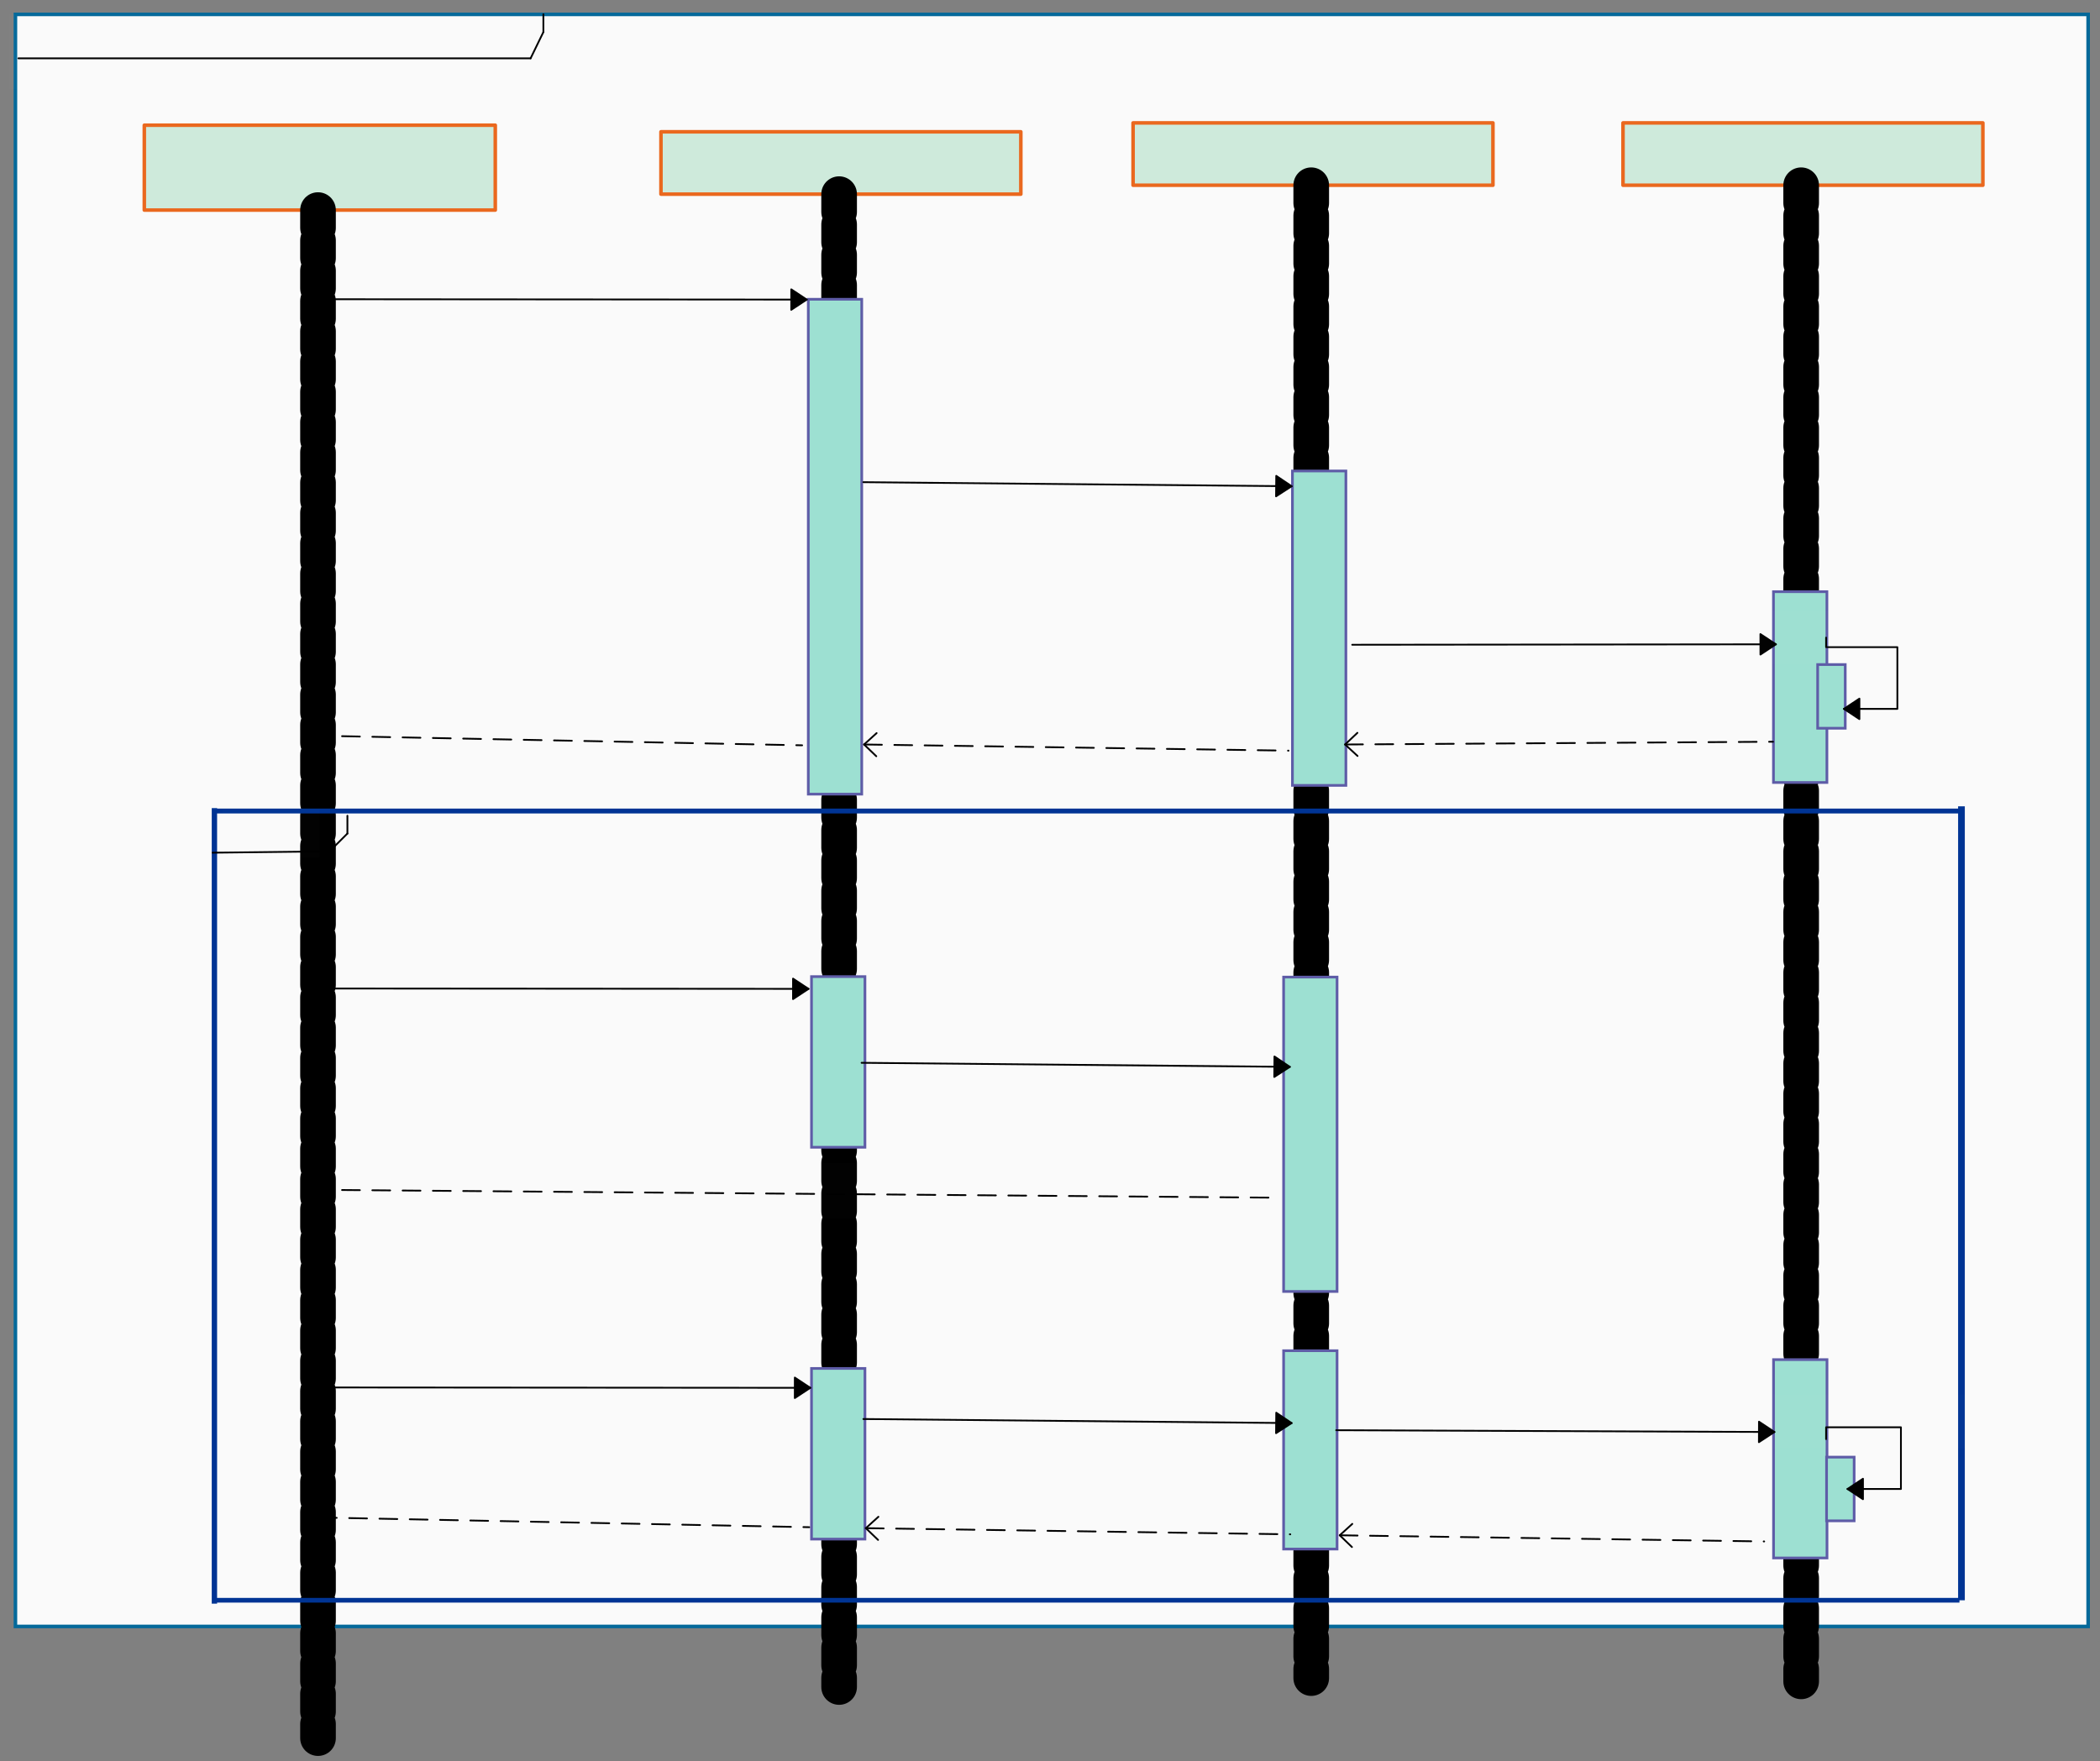 <svg xmlns="http://www.w3.org/2000/svg" xmlns:svg="http://www.w3.org/2000/svg" xmlns:xlink="http://www.w3.org/1999/xlink" version="1.0" viewBox="145 377 1178.74 988.91"><rect x="145" y="377" width="1178.74" height="988.91" fill="#808080" stroke="none"/><defs><style type="text/css">
        @font-face {
            font-family: 'lt_bold';
            src: url('undefined/assets/fonts/lato/lt-bold-webfont.woff2') format('woff2'),
                url('undefined/assets/fonts/lato/lt-bold-webfont.woff') format('woff');
            font-weight: normal;
            font-style: normal;
        }
        @font-face {
            font-family: 'lt_bold_italic';
            src: url('undefined/assets/fonts/lato/lt-bolditalic-webfont.woff2') format('woff2'),
                url('undefined/assets/fonts/lato/lt-bolditalic-webfont.woff') format('woff');
            font-weight: normal;
            font-style: normal;
        }
        @font-face {
            font-family: 'lt_italic';
            src: url('undefined/assets/fonts/lato/lt-italic-webfont.woff2') format('woff2'),
                url('undefined/assets/fonts/lato/lt-italic-webfont.woff') format('woff');
            font-weight: normal;
            font-style: normal;
        }
        @font-face {
            font-family: 'lt_regular';
            src: url('undefined/assets/fonts/lato/lt-regular-webfont.woff2') format('woff2'),
                url('undefined/assets/fonts/lato/lt-regular-webfont.woff') format('woff');
            font-weight: normal;
            font-style: normal;
        }
        @font-face {
            font-family: 'lt-hairline';
            src: url('undefined/assets/fonts/embed/lt-hairline-webfont.woff2') format('woff2'),
                url('undefined/assets/fonts/embed/lt-hairline-webfont.woff') format('woff');
            font-weight: normal;
            font-style: normal;
        }
        @font-face {
            font-family: 'lt-thinitalic';
            src: url('undefined/assets/fonts/embed/lt-thinitalic-webfont.woff2') format('woff2'),
                url('undefined/assets/fonts/embed/lt-thinitalic-webfont.woff') format('woff');
            font-weight: normal;
            font-style: normal;
        }
        @font-face {
            font-family: 'champagne';
            src: url('undefined/assets/fonts/embed/champagne-webfont.woff2') format('woff2'),
                url('undefined/assets/fonts/embed/champagne-webfont.woff') format('woff');
            font-weight: normal;
            font-style: normal;
        }
        @font-face {
            font-family: 'indie';
            src: url('undefined/assets/fonts/embed/indie-flower-webfont.woff2') format('woff2'),
                url('undefined/assets/fonts/embed/indie-flower-webfont.woff') format('woff');
            font-weight: normal;
            font-style: normal;
        }
        @font-face {
            font-family: 'bebas';
            src: url('undefined/assets/fonts/embed/bebasneue_regular-webfont.woff2') format('woff2'),
                url('undefined/assets/fonts/embed/bebasneue_regular-webfont.woff') format('woff');
            font-weight: normal;
            font-style: normal;
        }
        @font-face {
            font-family: 'bree';
            src: url('undefined/assets/fonts/embed/breeserif-regular-webfont.woff2') format('woff2'),
                url('undefined/assets/fonts/embed/breeserif-regular-webfont.woff') format('woff');
            font-weight: normal;
            font-style: normal;
        }
        @font-face {
            font-family: 'spartan';
            src: url('undefined/assets/fonts/embed/leaguespartan-bold-webfont.woff2') format('woff2'),
                url('undefined/assets/fonts/embed/leaguespartan-bold-webfont.woff') format('woff');
            font-weight: normal;
            font-style: normal;
        }
        @font-face {
            font-family: 'montserrat';
            src: url('undefined/assets/fonts/embed/montserrat-medium-webfont.woff2') format('woff2'),
                url('undefined/assets/fonts/embed/montserrat-medium-webfont.woff') format('woff');
            font-weight: normal;
            font-style: normal;
        }
        @font-face {
            font-family: 'open_sanscondensed';
            src: url('undefined/assets/fonts/embed/opensans-condlight-webfont.woff2') format('woff2'),
                url('undefined/assets/fonts/embed/opensans-condlight-webfont.woff') format('woff');
            font-weight: normal;
            font-style: normal;
        }
        @font-face {
            font-family: 'open_sansitalic';
            src: url('undefined/assets/fonts/embed/opensans-italic-webfont.woff2') format('woff2'),
                url('undefined/assets/fonts/embed/opensans-italic-webfont.woff') format('woff');
            font-weight: normal;
            font-style: normal;
        }
        @font-face {
            font-family: 'playfair';
            src: url('undefined/assets/fonts/embed/playfairdisplay-regular-webfont.woff2') format('woff2'),
                url('undefined/assets/fonts/embed/playfairdisplay-regular-webfont.woff') format('woff');
            font-weight: normal;
            font-style: normal;
        }
        @font-face {
            font-family: 'raleway';
            src: url('undefined/assets/fonts/embed/raleway-regular-webfont.woff2') format('woff2'),
                url('undefined/assets/fonts/embed/raleway-regular-webfont.woff') format('woff');
            font-weight: normal;
            font-style: normal;
        }
        @font-face {
            font-family: 'courier_prime';
            src: url('undefined/assets/fonts/embed/courier_prime-webfont.woff2') format('woff2'),
                url('undefined/assets/fonts/embed/courier_prime-webfont.woff') format('woff');
            font-weight: normal;
            font-style: normal;
        }
        p {
            margin: 0;
        }
        </style></defs><g id="1lrpt9siz6"><g transform="translate(150 380)"><path d="M 3.659,5.085 L 1167.082,5.085 L 1167.082,910.176 L 3.659,910.176 Z" fill="rgb(250, 250, 250)" stroke="rgb(4, 105, 154)" stroke-width="2" vector-effect="non-scaling-stroke" stroke-dasharray=""/></g></g><g id="g6ap40n3j9"><g transform="translate(225 446.3)"><path d="M 1,1 L 198,1 L 198,48.65 L 1,48.65 Z" fill="rgb(206, 234, 219)" stroke="rgb(234, 104, 30)" stroke-width="2" stroke-linecap="round" stroke-linejoin="round"/><path d="M 98.5,48.65 L 98.5,906.58" fill="rgb(206, 234, 219)" stroke="rgb(234, 104, 30)" stroke-width="2" stroke-linecap="round" stroke-linejoin="round" stroke-dasharray="10 7"/><path d="M 98.5,48.65 L 98.5,906.58" fill="rgb(206, 234, 219)" stroke="rgb(0, 0, 0)" stroke-width="20" stroke-linecap="round" stroke-linejoin="round" stroke-dasharray="10 7"/></g></g><g id="20mfhdotpd"><g transform="translate(515 450)"><path d="M 1,1 L 203,1 L 203,36 L 1,36 Z" fill="rgb(206, 234, 219)" stroke="rgb(234, 104, 30)" stroke-width="2" stroke-linecap="round" stroke-linejoin="round"/><path d="M 101,36 L 101,874.182" fill="rgb(206, 234, 219)" stroke="rgb(234, 104, 30)" stroke-width="2" stroke-linecap="round" stroke-linejoin="round" stroke-dasharray="10 7"/><path d="M 101,36 L 101,874.182" fill="rgb(206, 234, 219)" stroke="rgb(0, 0, 0)" stroke-width="20" stroke-linecap="round" stroke-linejoin="round" stroke-dasharray="10 7"/></g></g><g id="w07r41vvpy"><g transform="translate(780 445)"><path d="M 1,1 L 203,1 L 203,36 L 1,36 Z" fill="rgb(206, 234, 219)" stroke="rgb(234, 104, 30)" stroke-width="2" stroke-linecap="round" stroke-linejoin="round"/><path d="M 101,36 L 101,874.182" fill="rgb(206, 234, 219)" stroke="rgb(234, 104, 30)" stroke-width="2" stroke-linecap="round" stroke-linejoin="round" stroke-dasharray="10 7"/><path d="M 101,36 L 101,874.182" fill="rgb(206, 234, 219)" stroke="rgb(0, 0, 0)" stroke-width="20" stroke-linecap="round" stroke-linejoin="round" stroke-dasharray="10 7"/></g></g><g id="2kvbyq8u4n"><g transform="translate(1055 445)"><path d="M 1,1 L 203,1 L 203,36 L 1,36 Z" fill="rgb(206, 234, 219)" stroke="rgb(234, 104, 30)" stroke-width="2" stroke-linecap="round" stroke-linejoin="round"/><path d="M 101,36 L 101,876.013" fill="rgb(206, 234, 219)" stroke="rgb(234, 104, 30)" stroke-width="2" stroke-linecap="round" stroke-linejoin="round" stroke-dasharray="10 7"/><path d="M 101,36 L 101,876.013" fill="rgb(206, 234, 219)" stroke="rgb(0, 0, 0)" stroke-width="20" stroke-linecap="round" stroke-linejoin="round" stroke-dasharray="10 7"/></g></g><g id="36fjej7g1t"><g transform="translate(598.2 544.1)"><path d="M 0.5,0.926 L 30.5,0.926 L 30.5,278.777 L 0.5,278.777 Z" fill="rgb(157, 224, 210)" stroke="rgb(94, 92, 167)" stroke-width="1.5" vector-effect="non-scaling-stroke"/></g></g><g id="2lkmdvnfiq"><g transform="translate(869.95 640.85)"><path d="M 0.5,0.588 L 30.5,0.588 L 30.5,177.111 L 0.5,177.111 Z" fill="rgb(157, 224, 210)" stroke="rgb(94, 92, 167)" stroke-width="1.5" vector-effect="non-scaling-stroke"/></g></g><g id="7obx818swr"><g transform="translate(1139.95 708.85)"><path d="M 0.5,0.357 L 30.5,0.357 L 30.5,107.485 L 0.5,107.485 Z" fill="rgb(157, 224, 210)" stroke="rgb(94, 92, 167)" stroke-width="1.5" vector-effect="non-scaling-stroke"/></g></g><g id="27ijqtjojv"><g><path d="M 904,739 L 1141.825,738.75" fill="none" stroke="#000000" stroke-width="1" stroke-linecap="round" stroke-linejoin="round"/><path d="M 1141.825,738.75 L 1133.123,733.009 L 1133.135,744.509 Z" fill="#000000" stroke="#000000" stroke-width="1" stroke-linecap="round" stroke-linejoin="round"/></g></g><g id="27av1wssnv"><g><path d="M 320.575,545 L 597.825,545.205" fill="none" stroke="#000000" stroke-width="1" stroke-linecap="round" stroke-linejoin="round"/><path d="M 597.825,545.205 L 589.134,539.448 L 589.125,550.948 Z" fill="#000000" stroke="#000000" stroke-width="1" stroke-linecap="round" stroke-linejoin="round"/></g></g><g id="2dl4oc6lcx"><g><path d="M 629.613,647.72 L 870,650" fill="none" stroke="#000000" stroke-width="1" stroke-linecap="round" stroke-linejoin="round"/><path d="M 870,650 L 861.359,644.168 L 861.25,655.667 Z" fill="#000000" stroke="#000000" stroke-width="1" stroke-linecap="round" stroke-linejoin="round"/></g></g><g id="1pv2os86iv"><g><path d="M 630,795 L 868.237,798.456" fill="none" stroke="#000000" stroke-width="1" stroke-linecap="round" stroke-linejoin="round" stroke-dasharray="10 7"/><path d="M 630,795 L 636.862,801.597 M 630,795 L 637.05,788.604 Z" fill="#FFFFFF" stroke="#000000" stroke-width="1" stroke-linecap="round" stroke-linejoin="round"/></g></g><g id="1ry01iyxrn"><g transform="translate(357.75 524.75)"><rect x="0" y="0" width="198.878" height="31.111" fill="rgba(255,255,255,0.01)" stroke="rgba(255,255,255,0.01)" stroke-width="NaN" stroke-linecap="round" stroke-linejoin="round"/></g></g><g id="sm58chjozq"><g transform="translate(650 770)"><rect x="0" y="0" width="198.878" height="31.111" fill="rgba(255,255,255,0.01)" stroke="rgba(255,255,255,0.01)" stroke-width="NaN" stroke-linecap="round" stroke-linejoin="round"/></g></g><g id="dftil44rbf"><g transform="translate(670 620)"><rect x="0" y="0" width="166.683" height="30.056" fill="rgba(255,255,255,0.01)" stroke="rgba(255,255,255,0.01)" stroke-width="NaN" stroke-linecap="round" stroke-linejoin="round"/></g></g><g id="269u6m4fhs"><g transform="translate(370 770)"><rect x="0" y="0" width="166.683" height="30.056" fill="rgba(255,255,255,0.01)" stroke="rgba(255,255,255,0.01)" stroke-width="NaN" stroke-linecap="round" stroke-linejoin="round"/></g></g><g id="1grvjmislq"><g transform="translate(945 710)"><rect x="0" y="0" width="166.683" height="30.056" fill="rgba(255,255,255,0.01)" stroke="rgba(255,255,255,0.01)" stroke-width="NaN" stroke-linecap="round" stroke-linejoin="round"/></g></g><g id="9kn64f8i5k"><g transform="translate(150 385)"><rect x="0" y="0" width="309" height="42" fill="rgba(255,255,255,0.01)" stroke="rgba(255,255,255,0.01)" stroke-width="NaN" stroke-linecap="round" stroke-linejoin="round"/></g></g><g id="6th2mqdshj"><g><path d="M 155.325,409.75 L 442.825,409.75" fill="none" stroke="#000000" stroke-width="1" stroke-linecap="round" stroke-linejoin="round"/></g></g><g id="qk283gin1y"><g><path d="M 450,395 L 442.825,409.75" fill="none" stroke="#000000" stroke-width="1" stroke-linecap="round" stroke-linejoin="round"/></g></g><g id="873ln0amf8"><g><path d="M 900,795 L 1140.237,793.456" fill="none" stroke="#000000" stroke-width="1" stroke-linecap="round" stroke-linejoin="round" stroke-dasharray="10 7"/><path d="M 900,795 L 906.998,801.452 M 900,795 L 906.915,788.458 Z" fill="#FFFFFF" stroke="#000000" stroke-width="1" stroke-linecap="round" stroke-linejoin="round"/></g></g><g id="1avsde534d"><g transform="translate(935 770)"><rect x="0" y="0" width="166.683" height="30.056" fill="rgba(255,255,255,0.01)" stroke="rgba(255,255,255,0.01)" stroke-width="NaN" stroke-linecap="round" stroke-linejoin="round"/></g></g><g id="1c2edc31uo"><g><path d="M 320,790 L 595.237,795.456" fill="none" stroke="#000000" stroke-width="1" stroke-linecap="round" stroke-linejoin="round" stroke-dasharray="10 7"/><path d="M 320,790 L 326.826,796.634 M 320,790 L 327.084,783.642 Z" fill="#FFFFFF" stroke="#000000" stroke-width="1" stroke-linecap="round" stroke-linejoin="round"/></g></g><g id="1cymx307m0"><g transform="translate(1165 750)"><path d="M 0.258,0.119 L 15.742,0.119 L 15.742,35.88 L 0.258,35.88 Z" fill="rgb(157, 224, 210)" stroke="rgb(94, 92, 167)" stroke-width="1.5" vector-effect="non-scaling-stroke"/></g></g><g id="41ql1vw0y3"><g><path d="M 1170,735 L 1170,740.35 L 1190,740.35 L 1210,740.35 L 1210,743.05 L 1210,745.75 L 1210,745.75 L 1210,745.75 L 1210,750.625 L 1210,755.5 L 1210,755.5 L 1210,755.5 L 1210,765.25 L 1210,775 L 1180,775" fill="none" stroke="#000000" stroke-width="1" stroke-linecap="round" stroke-linejoin="round"/><path d="M 1180,775 L 1188.696,780.75 L 1188.696,769.25 Z" fill="#000000" stroke="#000000" stroke-width="1" stroke-linecap="round" stroke-linejoin="round"/></g></g><g id="2f8ku5kmcj"><g transform="translate(1129.95 720)"><rect x="0" y="0" width="166.683" height="30.056" fill="rgba(255,255,255,0.01)" stroke="rgba(255,255,255,0.01)" stroke-width="NaN" stroke-linecap="round" stroke-linejoin="round"/></g></g><g id="2f1le6fxdx"><g transform="translate(264.6 830.651)"><path d="M 1.25,445.733 L 0.25,445.733 L 0.25,1.068 L 1.25,1.068 Z" fill="rgb(255, 255, 255)" stroke="rgb(0, 52, 148)" stroke-width="2" vector-effect="non-scaling-stroke" stroke-dasharray=""/></g></g><g id="2lyil5bayl"><g transform="translate(1244.7 829.651)"><path d="M 2.158,444.835 L 0.392,444.835 L 0.392,1.066 L 2.158,1.066 Z" fill="rgb(255, 255, 255)" stroke="rgb(0, 52, 148)" stroke-width="2" vector-effect="non-scaling-stroke" stroke-dasharray=""/></g></g><g id="3i6hte2kwc"><g transform="translate(265 831.8)"><path d="M 2.453,0.183 L 978.797,0.183 L 978.797,0.917 L 2.453,0.917 Z" fill="rgb(255, 255, 255)" stroke="rgb(0, 52, 148)" stroke-width="2" vector-effect="non-scaling-stroke" stroke-dasharray=""/></g></g><g id="arv9dh6xe2"><g transform="translate(265 1275)"><path d="M 2.453,0.158 L 978.846,0.158 L 978.846,0.792 L 2.453,0.792 Z" fill="rgb(255, 255, 255)" stroke="rgb(0, 52, 148)" stroke-width="2" vector-effect="non-scaling-stroke" stroke-dasharray=""/></g></g><g id="alxl51ip8s"><g transform="translate(600 925)"><path d="M 0.5,0.319 L 30.5,0.319 L 30.5,96.138 L 0.5,96.138 Z" fill="rgb(157, 224, 210)" stroke="rgb(94, 92, 167)" stroke-width="1.5" vector-effect="non-scaling-stroke"/></g></g><g id="19to9ukwii"><g transform="translate(365 910)"><rect x="0" y="0" width="198.878" height="31.111" fill="rgba(255,255,255,0.01)" stroke="rgba(255,255,255,0.01)" stroke-width="NaN" stroke-linecap="round" stroke-linejoin="round"/></g></g><g id="8l7ia52tng"><g><path d="M 321.575,932 L 598.825,932.205" fill="none" stroke="#000000" stroke-width="1" stroke-linecap="round" stroke-linejoin="round"/><path d="M 598.825,932.205 L 590.134,926.448 L 590.125,937.948 Z" fill="#000000" stroke="#000000" stroke-width="1" stroke-linecap="round" stroke-linejoin="round"/></g></g><g id="1bils1ru0u"><g transform="translate(865 925)"><path d="M 0.5,0.588 L 30.5,0.588 L 30.5,177.111 L 0.5,177.111 Z" fill="rgb(157, 224, 210)" stroke="rgb(94, 92, 167)" stroke-width="1.5" vector-effect="non-scaling-stroke"/></g></g><g id="1g1y7ihvnt"><g transform="translate(665 940)"><rect x="0" y="0" width="166.683" height="30.056" fill="rgba(255,255,255,0.01)" stroke="rgba(255,255,255,0.01)" stroke-width="NaN" stroke-linecap="round" stroke-linejoin="round"/></g></g><g id="n091tmcfp6"><g><path d="M 628.613,973.72 L 869,976" fill="none" stroke="#000000" stroke-width="1" stroke-linecap="round" stroke-linejoin="round"/><path d="M 869,976 L 860.359,970.168 L 860.25,981.667 Z" fill="#000000" stroke="#000000" stroke-width="1" stroke-linecap="round" stroke-linejoin="round"/></g></g><g id="1gpe0yxve2"><g transform="translate(470 1030)"><rect x="0" y="0" width="198.878" height="31.111" fill="rgba(255,255,255,0.01)" stroke="rgba(255,255,255,0.01)" stroke-width="NaN" stroke-linecap="round" stroke-linejoin="round"/></g></g><g id="1ndnhk6xzv"><g><path d="M 320,1045 L 862.237,1049.456" fill="none" stroke="#000000" stroke-width="1" stroke-linecap="round" stroke-linejoin="round" stroke-dasharray="10 7"/><path d="M 320,1045 L 326.903,1051.554 M 320,1045 L 327.01,1038.56 Z" fill="#FFFFFF" stroke="#000000" stroke-width="1" stroke-linecap="round" stroke-linejoin="round"/></g></g><g id="1td0lnimik"><g transform="translate(600 1145)"><path d="M 0.5,0.319 L 30.5,0.319 L 30.5,96.138 L 0.5,96.138 Z" fill="rgb(157, 224, 210)" stroke="rgb(94, 92, 167)" stroke-width="1.5" vector-effect="non-scaling-stroke"/></g></g><g id="2yoki6lpyn"><g transform="translate(865 1135)"><path d="M 0.5,0.371 L 30.5,0.371 L 30.5,111.727 L 0.5,111.727 Z" fill="rgb(157, 224, 210)" stroke="rgb(94, 92, 167)" stroke-width="1.5" vector-effect="non-scaling-stroke"/></g></g><g id="kjf8iq3mj4"><g transform="translate(1140 1140)"><path d="M 0.5,0.371 L 30.5,0.371 L 30.5,111.727 L 0.5,111.727 Z" fill="rgb(157, 224, 210)" stroke="rgb(94, 92, 167)" stroke-width="1.5" vector-effect="non-scaling-stroke"/></g></g><g id="ab0marhncd"><g><path d="M 322.575,1156 L 599.825,1156.205" fill="none" stroke="#000000" stroke-width="1" stroke-linecap="round" stroke-linejoin="round"/><path d="M 599.825,1156.205 L 591.134,1150.448 L 591.125,1161.948 Z" fill="#000000" stroke="#000000" stroke-width="1" stroke-linecap="round" stroke-linejoin="round"/></g></g><g id="20xeryhckr"><g><path d="M 629.613,1173.72 L 870,1176" fill="none" stroke="#000000" stroke-width="1" stroke-linecap="round" stroke-linejoin="round"/><path d="M 870,1176 L 861.359,1170.168 L 861.25,1181.667 Z" fill="#000000" stroke="#000000" stroke-width="1" stroke-linecap="round" stroke-linejoin="round"/></g></g><g id="8umduofv95"><g><path d="M 895,1180 L 1141,1181" fill="none" stroke="#000000" stroke-width="1" stroke-linecap="round" stroke-linejoin="round"/><path d="M 1141,1181 L 1132.328,1175.215 L 1132.281,1186.715 Z" fill="#000000" stroke="#000000" stroke-width="1" stroke-linecap="round" stroke-linejoin="round"/></g></g><g id="2l1xfao30y"><g transform="translate(365 1130)"><rect x="0" y="0" width="198.878" height="31.111" fill="rgba(255,255,255,0.01)" stroke="rgba(255,255,255,0.01)" stroke-width="NaN" stroke-linecap="round" stroke-linejoin="round"/></g></g><g id="1wgfp8m2jb"><g transform="translate(660 1150)"><rect x="0" y="0" width="166.683" height="30.056" fill="rgba(255,255,255,0.01)" stroke="rgba(255,255,255,0.01)" stroke-width="NaN" stroke-linecap="round" stroke-linejoin="round"/></g></g><g id="2q5q50zj32"><g transform="translate(930 1155)"><rect x="0" y="0" width="166.683" height="30.056" fill="rgba(255,255,255,0.01)" stroke="rgba(255,255,255,0.01)" stroke-width="NaN" stroke-linecap="round" stroke-linejoin="round"/></g></g><g id="96rz3sy1e6"><g transform="translate(1170 1195)"><path d="M 0.258,0.119 L 15.742,0.119 L 15.742,35.88 L 0.258,35.88 Z" fill="rgb(157, 224, 210)" stroke="rgb(94, 92, 167)" stroke-width="1.5" vector-effect="non-scaling-stroke"/></g></g><g id="1mr5w8l4db"><g transform="translate(1124.95 1160)"><rect x="0" y="0" width="166.683" height="30.056" fill="rgba(255,255,255,0.01)" stroke="rgba(255,255,255,0.01)" stroke-width="NaN" stroke-linecap="round" stroke-linejoin="round"/></g></g><g id="2la8ihjpms"><g><path d="M 1170,1185 L 1170,1178.35 L 1191,1178.35 L 1212,1178.35 L 1212,1181.05 L 1212,1183.75 L 1212,1183.75 L 1212,1183.75 L 1212,1188.625 L 1212,1193.5 L 1212,1193.5 L 1212,1193.5 L 1212,1203.25 L 1212,1213 L 1182,1213" fill="none" stroke="#000000" stroke-width="1" stroke-linecap="round" stroke-linejoin="round"/><path d="M 1182,1213 L 1190.696,1218.75 L 1190.696,1207.25 Z" fill="#000000" stroke="#000000" stroke-width="1" stroke-linecap="round" stroke-linejoin="round"/></g></g><g id="1o1gjnph9u"><g><path d="M 324,1229 L 599.237,1234.456" fill="none" stroke="#000000" stroke-width="1" stroke-linecap="round" stroke-linejoin="round" stroke-dasharray="10 7"/><path d="M 324,1229 L 330.826,1235.634 M 324,1229 L 331.084,1222.642 Z" fill="#FFFFFF" stroke="#000000" stroke-width="1" stroke-linecap="round" stroke-linejoin="round"/></g></g><g id="2aa3aepy6m"><g><path d="M 631,1235 L 869.237,1238.456" fill="none" stroke="#000000" stroke-width="1" stroke-linecap="round" stroke-linejoin="round" stroke-dasharray="10 7"/><path d="M 631,1235 L 637.862,1241.597 M 631,1235 L 638.05,1228.604 Z" fill="#FFFFFF" stroke="#000000" stroke-width="1" stroke-linecap="round" stroke-linejoin="round"/></g></g><g id="44bnjpnkx1"><g><path d="M 897,1239 L 1135.237,1242.456" fill="none" stroke="#000000" stroke-width="1" stroke-linecap="round" stroke-linejoin="round" stroke-dasharray="10 7"/><path d="M 897,1239 L 903.862,1245.597 M 897,1239 L 904.05,1232.604 Z" fill="#FFFFFF" stroke="#000000" stroke-width="1" stroke-linecap="round" stroke-linejoin="round"/></g></g><g id="x5z82shbhd"><g transform="translate(925 1215)"><rect x="0" y="0" width="166.683" height="30.056" fill="rgba(255,255,255,0.01)" stroke="rgba(255,255,255,0.01)" stroke-width="NaN" stroke-linecap="round" stroke-linejoin="round"/></g></g><g id="2nc3cd6m6i"><g transform="translate(650 1210)"><rect x="0" y="0" width="198.878" height="31.111" fill="rgba(255,255,255,0.01)" stroke="rgba(255,255,255,0.01)" stroke-width="NaN" stroke-linecap="round" stroke-linejoin="round"/></g></g><g id="vrq28okju2"><g transform="translate(375 1210)"><rect x="0" y="0" width="166.683" height="30.056" fill="rgba(255,255,255,0.01)" stroke="rgba(255,255,255,0.01)" stroke-width="NaN" stroke-linecap="round" stroke-linejoin="round"/></g></g><g id="37tkw7u6ag"><g transform="translate(270 831.3)"><rect x="0" y="0" width="54.482" height="27" fill="rgba(255,255,255,0.01)" stroke="rgba(255,255,255,0.01)" stroke-width="NaN" stroke-linecap="round" stroke-linejoin="round"/></g></g><g id="xbc4sq89l3"><g><path d="M 264.325,855.75 L 330,855" fill="none" stroke="#000000" stroke-width="1" stroke-linecap="round" stroke-linejoin="round"/></g></g><g id="bzu47klfnj"><g><path d="M 340,835 L 340,845" fill="none" stroke="#000000" stroke-width="1" stroke-linecap="round" stroke-linejoin="round"/></g></g><g id="8zkw9rfund"><g><path d="M 340,845 L 330,855" fill="none" stroke="#000000" stroke-width="1" stroke-linecap="round" stroke-linejoin="round"/></g></g><g id="wpbx3d6ok5"><g><path d="M 450,385 L 450,395" fill="none" stroke="#000000" stroke-width="1" stroke-linecap="round" stroke-linejoin="round"/></g></g></svg>